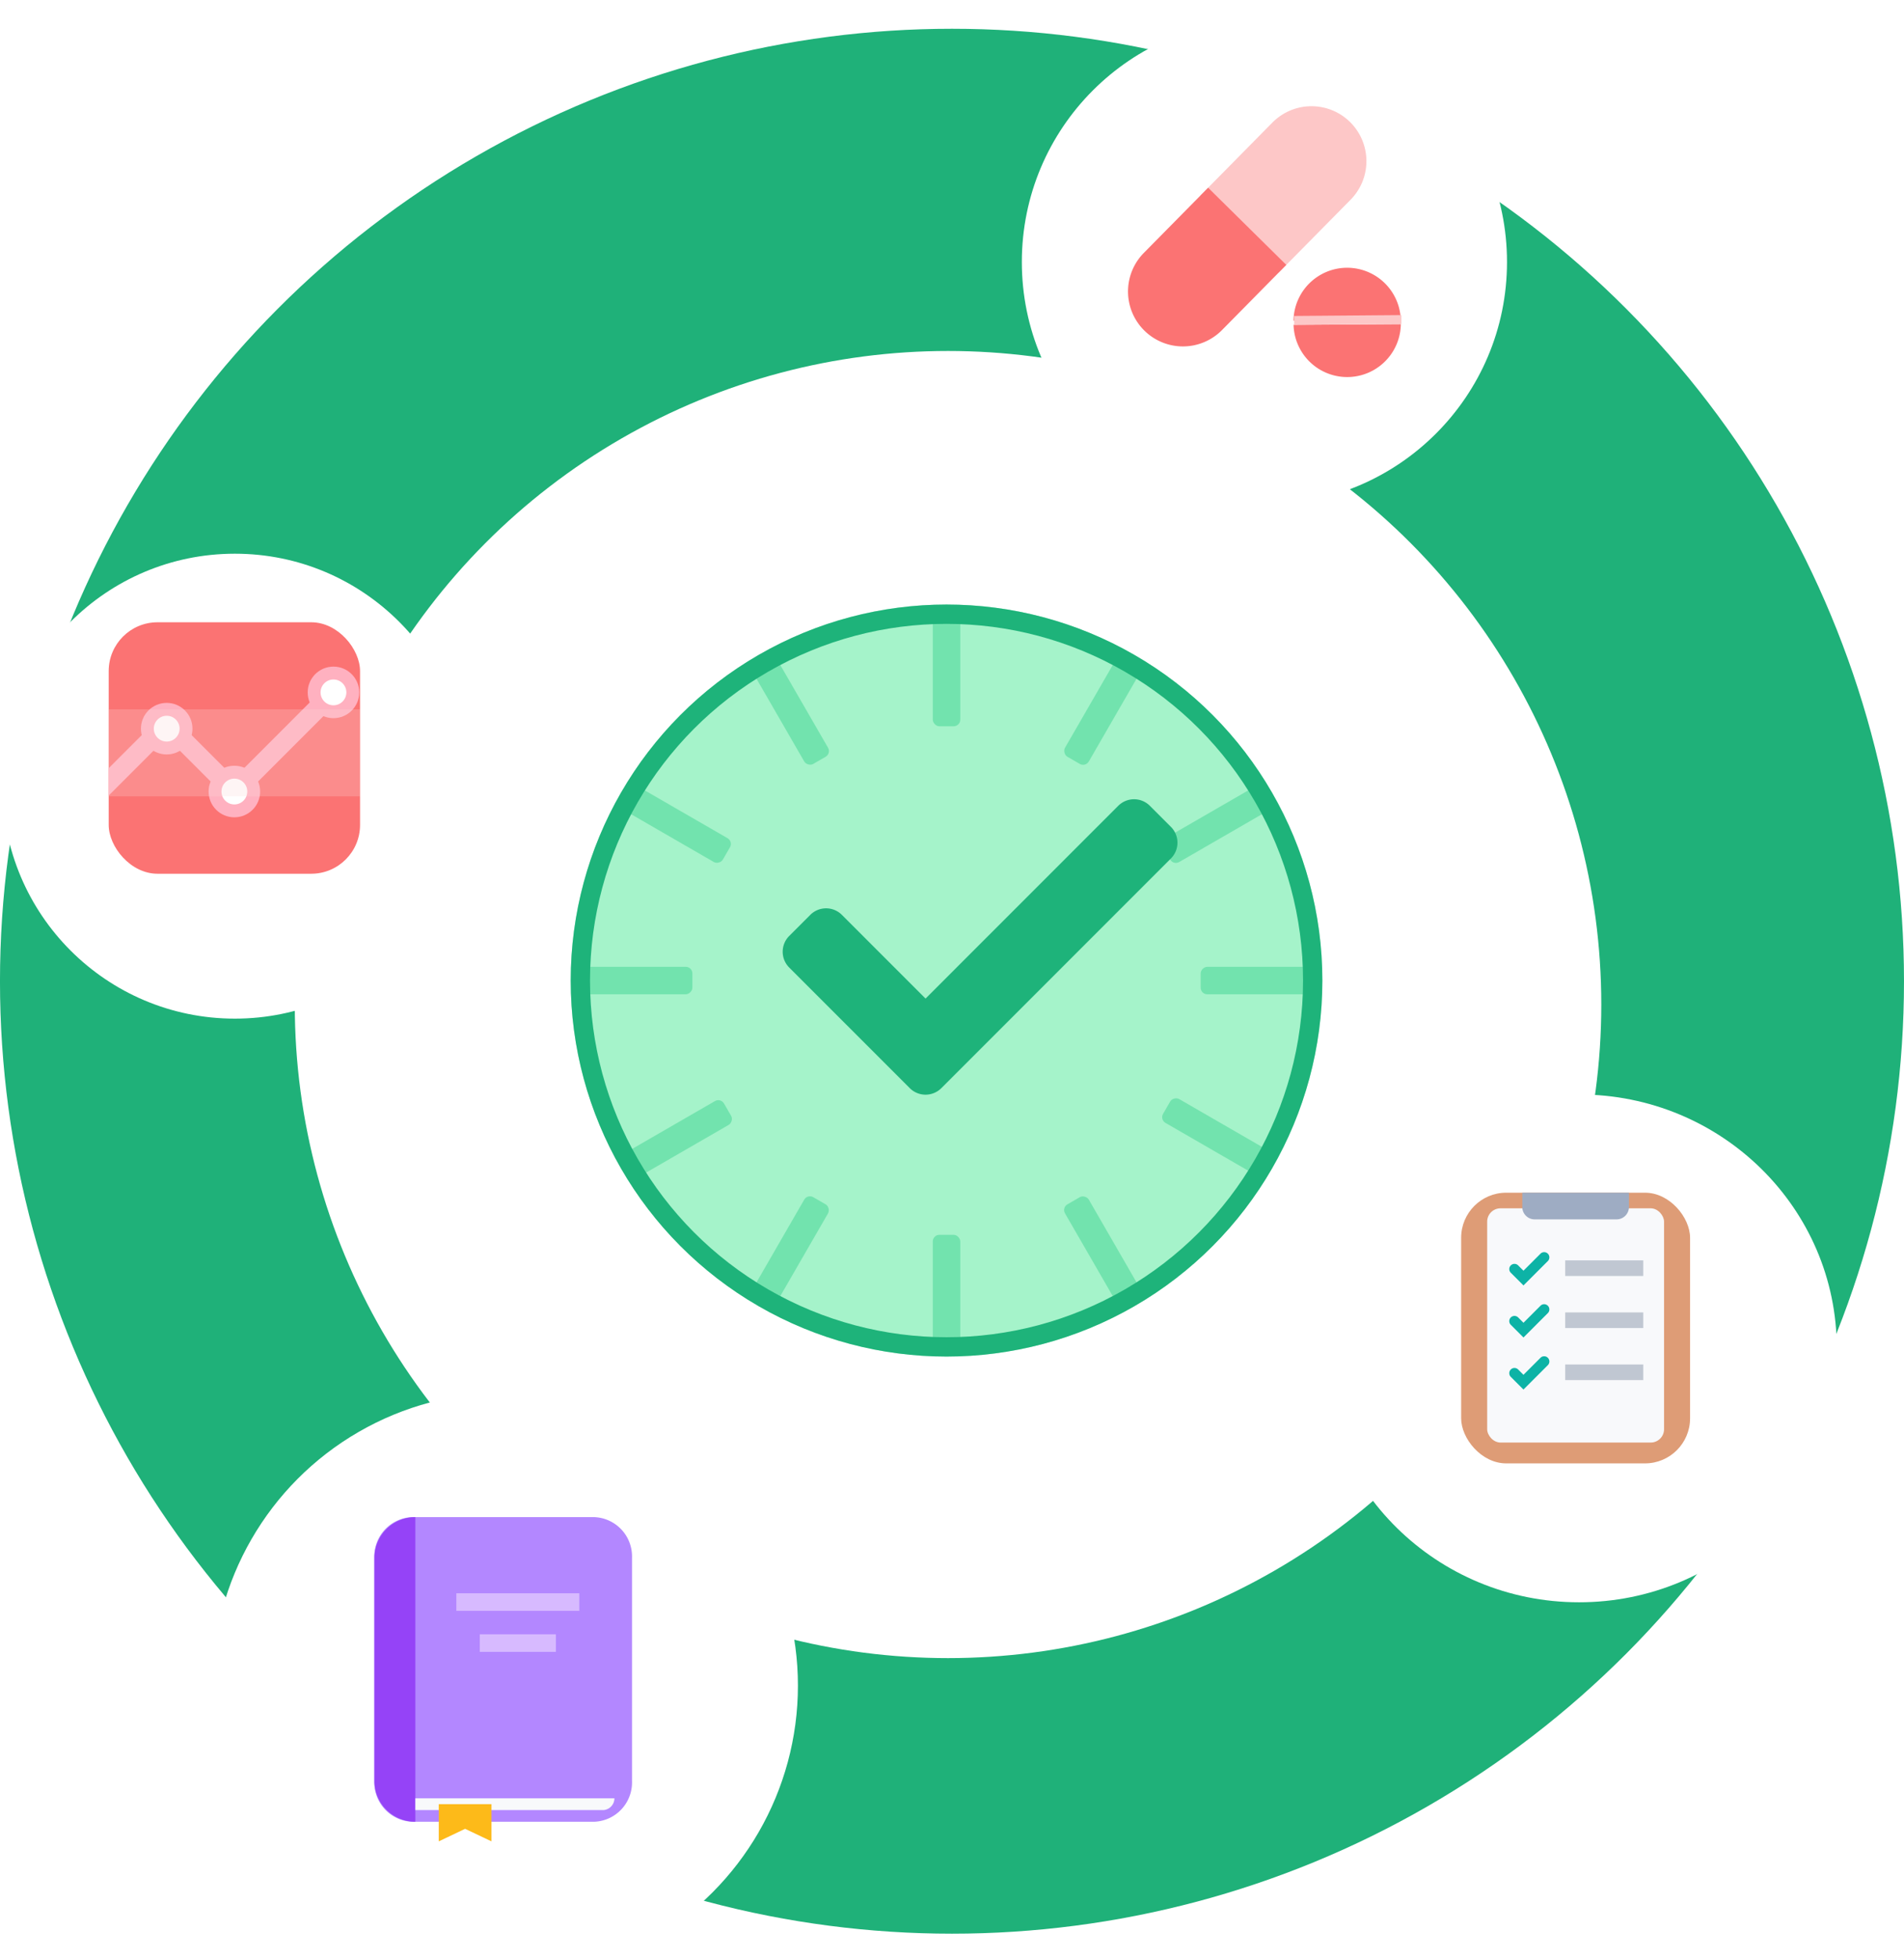 <svg xmlns="http://www.w3.org/2000/svg" xmlns:xlink="http://www.w3.org/1999/xlink" viewBox="22.5 15.03 295.83 304.28">
	<defs>
		<filter id="Ellipse_160-4" x="59.299" y="60.536" width="220.998" height="220.998" filterUnits="userSpaceOnUse">
			<feOffset dy="3" input="SourceAlpha"></feOffset>
			<feGaussianBlur stdDeviation="3" result="blur-2"></feGaussianBlur>
			<feFlood flood-opacity="0.161"></feFlood>
			<feComposite operator="in" in2="blur-2"></feComposite>
			<feComposite in="SourceGraphic"></feComposite>
		</filter>
		<filter id="Ellipse_159-4" x="172.266" y="9.027" width="93.383" height="93.383" filterUnits="userSpaceOnUse">
			<feOffset dy="3" input="SourceAlpha"></feOffset>
			<feGaussianBlur stdDeviation="3" result="blur-3"></feGaussianBlur>
			<feFlood flood-opacity="0.161"></feFlood>
			<feComposite operator="in" in2="blur-3"></feComposite>
			<feComposite in="SourceGraphic"></feComposite>
		</filter>
		<filter id="Ellipse_162-3" x="218.81" y="176" width="98.078" height="96.865" filterUnits="userSpaceOnUse">
			<feOffset dy="3" input="SourceAlpha"></feOffset>
			<feGaussianBlur stdDeviation="3" result="blur-4"></feGaussianBlur>
			<feFlood flood-opacity="0.161"></feFlood>
			<feComposite operator="in" in2="blur-4"></feComposite>
			<feComposite in="SourceGraphic"></feComposite>
		</filter>
		<filter id="Ellipse_161-5" x="14.118" y="92.247" width="89.751" height="89.751" filterUnits="userSpaceOnUse">
			<feOffset dy="5.849" input="SourceAlpha"></feOffset>
			<feGaussianBlur stdDeviation="2.925" result="blur-5"></feGaussianBlur>
			<feFlood flood-opacity="0.251"></feFlood>
			<feComposite operator="in" in2="blur-5"></feComposite>
			<feComposite in="SourceGraphic"></feComposite>
		</filter>
		<filter id="Ellipse_159-4-2" x="46.483" y="222.308" width="108.993" height="108.993" filterUnits="userSpaceOnUse">
			<feOffset dy="3" input="SourceAlpha"></feOffset>
			<feGaussianBlur stdDeviation="3" result="blur-6"></feGaussianBlur>
			<feFlood flood-opacity="0.161"></feFlood>
			<feComposite operator="in" in2="blur-6"></feComposite>
			<feComposite in="SourceGraphic"></feComposite>
		</filter>
	</defs>
	<g transform="translate(-30.893 -57.692)">
		<g transform="matrix(1, 0, 0, 1, 30.89, 57.69)" >
			<circle cx="147.916" cy="147.916" r="147.916" transform="translate(22.5 19.5)" fill="#1fb179"></circle>
		</g>
		<g transform="translate(99.192 124.228)">
			<g transform="matrix(1, 0, 0, 1, -68.3, -66.54)" filter="url(#Ellipse_160-4)">
				<circle cx="101.499" cy="101.499" r="101.499" transform="translate(68.3 66.54)" fill="#fff"></circle>
			</g>
		</g>
		<g transform="translate(142.065 166.608)">
			<circle cx="58.393" cy="58.393" r="58.393" fill="#a5f3ca"></circle>
			<g transform="translate(1.824 1.825)" opacity="0.7">
				<rect width="4.27" height="17.08" rx="1.024" transform="translate(17.08 54.433) rotate(90)" fill="#5ddda2"></rect>
				<rect width="4.27" height="17.08" rx="1.024" transform="matrix(0.866, -0.5, 0.5, 0.866, 74.463, 91.833)" fill="#5ddda2"></rect>
				<rect width="4.27" height="17.08" rx="1.024" transform="translate(89.698 78.161) rotate(-60)" fill="#5ddda2"></rect>
				<rect width="4.27" height="17.08" rx="1.024" transform="translate(96.056 58.703) rotate(-90)" fill="#5ddda2"></rect>
				<rect width="4.27" height="17.08" rx="1.024" transform="matrix(-0.5, -0.866, 0.866, -0.5, 91.833, 38.673)" fill="#5ddda2"></rect>
				<rect width="4.27" height="17.08" rx="1.024" transform="translate(78.161 23.438) rotate(-150)" fill="#5ddda2"></rect>
				<rect width="4.27" height="17.08" rx="1.024" transform="translate(58.703 17.08) rotate(180)" fill="#5ddda2"></rect>
				<rect width="4.27" height="17.08" rx="1.024" transform="matrix(-0.866, 0.5, -0.5, -0.866, 38.673, 21.303)" fill="#5ddda2"></rect>
				<rect width="4.27" height="17.08" rx="1.024" transform="matrix(-0.5, 0.866, -0.866, -0.5, 23.438, 34.975)" fill="#5ddda2"></rect>
				<rect width="4.27" height="17.08" rx="1.024" transform="translate(21.481 74.771) rotate(60)" fill="#5ddda2"></rect>
				<rect width="4.27" height="17.08" rx="1.024" transform="translate(34.975 89.698) rotate(30)" fill="#5ddda2"></rect>
				<rect width="4.27" height="17.08" rx="1.024" transform="translate(54.433 96.056)" fill="#5ddda2"></rect>
			</g>
			<g fill="none" stroke="#1eb37a" stroke-miterlimit="10" stroke-width="3">
				<circle cx="58.393" cy="58.393" r="58.393" stroke="none"></circle>
				<circle cx="58.393" cy="58.393" r="56.893" fill="none"></circle>
			</g>
			<path d="M529.54,203.364,510.81,184.635a3.471,3.471,0,0,1,0-4.909l3.272-3.272a3.472,3.472,0,0,1,4.909,0l13,13,29.941-29.939a3.471,3.471,0,0,1,4.909,0l3.272,3.272a3.471,3.471,0,0,1,0,4.909l-35.668,35.665A3.471,3.471,0,0,1,529.54,203.364Z" transform="translate(-476.857 -128.261)" fill="#1eb37a"></path>
		</g>
		<g transform="translate(53.784 72.719)">
			<g transform="translate(158.375)">
				<g data-name="Group 8072">
					<g data-name="Group 8071">
						<g transform="matrix(1, 0, 0, 1, -181.27, -15.03)" filter="url(#Ellipse_159-4)">
							<circle cx="37.691" cy="37.691" r="37.691" transform="translate(181.27 15.03)" fill="#fff"></circle>
						</g>
					</g>
				</g>
				<g transform="translate(16.497 16.497)">
					<g data-name="Group 7933">
						<path d="M590.939,30.065,602.126,18.73a8.533,8.533,0,0,0-.08-12.066h0a8.533,8.533,0,0,0-12.066.08L578.794,18.079Z" transform="translate(-567.545 -4.205)" fill="#fdc7c7"></path>
						<path d="M576.4,20.907l-9.988,10.121a8.531,8.531,0,0,0,.08,12.065h0a8.532,8.532,0,0,0,12.065-.08l9.989-10.121Z" transform="translate(-563.953 -8.247)" fill="#fb7373"></path>
					</g>
					<g transform="translate(25.713 25.078)">
						<path d="M614.554,48.858a8.336,8.336,0,0,1-16.668.108Z" transform="translate(-597.878 -40.089)" fill="#fb7373"></path>
						<path d="M597.876,45.516a8.336,8.336,0,0,1,16.668-.108Z" transform="translate(-597.876 -37.29)" fill="#fb7373"></path>
						<path d="M614.675,48.38l-16.668.136L598,47.136,614.668,47Z" transform="translate(-597.906 -39.64)" fill="#fdc7c7"></path>
					</g>
				</g>
			</g>
			<g transform="translate(204.918 166.973)">
				<g transform="translate(0 0)">
					<g transform="translate(0 0)">
						<g transform="matrix(1, 0, 0, 1, -227.81, -182)" filter="url(#Ellipse_162-3)">
							<ellipse cx="40.039" cy="39.432" rx="40.039" ry="39.432" transform="translate(227.81 182)" fill="#fff"></ellipse>
						</g>
					</g>
				</g>
				<g transform="translate(21.714 18.256)">
					<rect width="35.569" height="42.036" rx="7" transform="translate(0)" fill="#de9c76"></rect>
					<rect width="27.485" height="36.377" rx="2.071" transform="translate(4.042 2.425)" fill="#f8f9fb"></rect>
					<path d="M0,0H16.572a0,0,0,0,1,0,0V2.221A1.922,1.922,0,0,1,14.65,4.143H1.922A1.922,1.922,0,0,1,0,2.221V0A0,0,0,0,1,0,0Z" transform="translate(9.499)" fill="#9eacc3"></path>
					<g transform="translate(7.478 9.215)">
						<rect width="12.126" height="2.425" transform="translate(8.69 1.294)" fill="#c0c7d2"></rect>
						<g data-name="Group 7978">
							<path d="M231.456,162.585l-1.968-1.968a.808.808,0,0,1,1.143-1.143l.825.825,2.661-2.661a.809.809,0,0,1,1.144,1.143Z" transform="translate(-229.251 -157.4)" fill="#0db3a6"></path>
						</g>
					</g>
					<g transform="translate(7.478 17.299)">
						<rect width="12.126" height="2.425" transform="translate(8.69 1.294)" fill="#c0c7d2"></rect>
						<g data-name="Group 7980">
							<path d="M231.456,172.585l-1.968-1.968a.808.808,0,0,1,1.143-1.143l.825.825,2.661-2.661a.809.809,0,0,1,1.144,1.143Z" transform="translate(-229.251 -167.4)" fill="#0db3a6"></path>
						</g>
					</g>
					<g transform="translate(7.478 25.383)">
						<rect width="12.126" height="2.425" transform="translate(8.69 1.294)" fill="#c0c7d2"></rect>
						<g data-name="Group 7982">
							<path d="M231.456,182.585l-1.968-1.968a.808.808,0,0,1,1.143-1.143l.825.825,2.661-2.661a.809.809,0,0,1,1.144,1.143Z" transform="translate(-229.251 -177.4)" fill="#0db3a6"></path>
						</g>
					</g>
				</g>
			</g>
			<g transform="translate(0 80.144)">
				<g transform="matrix(1, 0, 0, 1, -22.89, -95.17)" filter="url(#Ellipse_161-5)">
					<circle cx="36.102" cy="36.102" r="36.102" transform="translate(22.89 95.17)" fill="#fff"></circle>
				</g>
				<g transform="translate(16.497 16.497)">
					<rect width="39.054" height="39.054" rx="7.583" fill="#fb7373"></rect>
					<g transform="translate(0 9.764)">
						<path d="M461.61,299.44a1.5,1.5,0,0,0-2.124,0L445.527,313.4l-9.453-9.452a1.5,1.5,0,0,0-2.124,0L426,311.9v4.248l9.012-9.012,9.453,9.452a1.5,1.5,0,0,0,2.124,0l15.021-15.021A1.5,1.5,0,0,0,461.61,299.44Z" transform="translate(-426 -299)" fill="#ffb1c0"></path>
					</g>
					<circle cx="3.004" cy="3.004" r="3.004" transform="translate(6.009 13.519)" fill="#fff" stroke="#ffb1c0" stroke-miterlimit="10" stroke-width="2"></circle>
					<circle cx="3.004" cy="3.004" r="3.004" transform="translate(16.523 23.282)" fill="#fff" stroke="#ffb1c0" stroke-miterlimit="10" stroke-width="2"></circle>
					<circle cx="3.004" cy="3.004" r="3.004" transform="translate(31.919 7.886)" fill="#fff" stroke="#ffb1c0" stroke-miterlimit="10" stroke-width="2"></circle>
					<rect width="39.054" height="13.519" transform="translate(0 13.519)" fill="#fedada" opacity="0.25"></rect>
				</g>
			</g>
			<g transform="translate(32.591 213.281)">
				<g data-name="Group 8136">
					<g data-name="Group 8071">
						<g transform="matrix(1, 0, 0, 1, -55.48, -228.31)" filter="url(#Ellipse_159-4-2)">
							<circle cx="45.497" cy="45.497" r="45.497" transform="translate(55.48 228.31)" fill="#fff"></circle>
						</g>
					</g>
				</g>
				<g transform="translate(25.183 22.329)">
					<path d="M290,152.311V187a6.108,6.108,0,0,0,5.881,6.311h28.27A6.108,6.108,0,0,0,330.032,187V152.311A6.108,6.108,0,0,0,324.151,146h-28.27A6.108,6.108,0,0,0,290,152.311Z" transform="translate(-290 -146)" fill="#b387ff"></path>
					<path d="M296.37,146A6.369,6.369,0,0,0,290,152.369v34.573a6.369,6.369,0,0,0,6.369,6.369Z" transform="translate(-290 -146)" fill="#9543f7"></path>
					<rect width="19.106" height="2.729" transform="translate(31.844 14.557) rotate(-180)" fill="#d7baff"></rect>
					<rect width="11.828" height="2.729" transform="translate(28.204 20.926) rotate(-180)" fill="#d7baff"></rect>
					<g transform="translate(6.368 43.671)">
						<path d="M326.309,195.82H297V194h30.934A1.848,1.848,0,0,1,326.309,195.82Z" transform="translate(-297 -194)" fill="#f8f9fb"></path>
					</g>
					<path d="M309.188,200.773l-4.094-1.945L301,200.773V195h8.188Z" transform="translate(-290.992 -150.419)" fill="#fdba19"></path>
				</g>
			</g>
		</g>
	</g>
</svg>